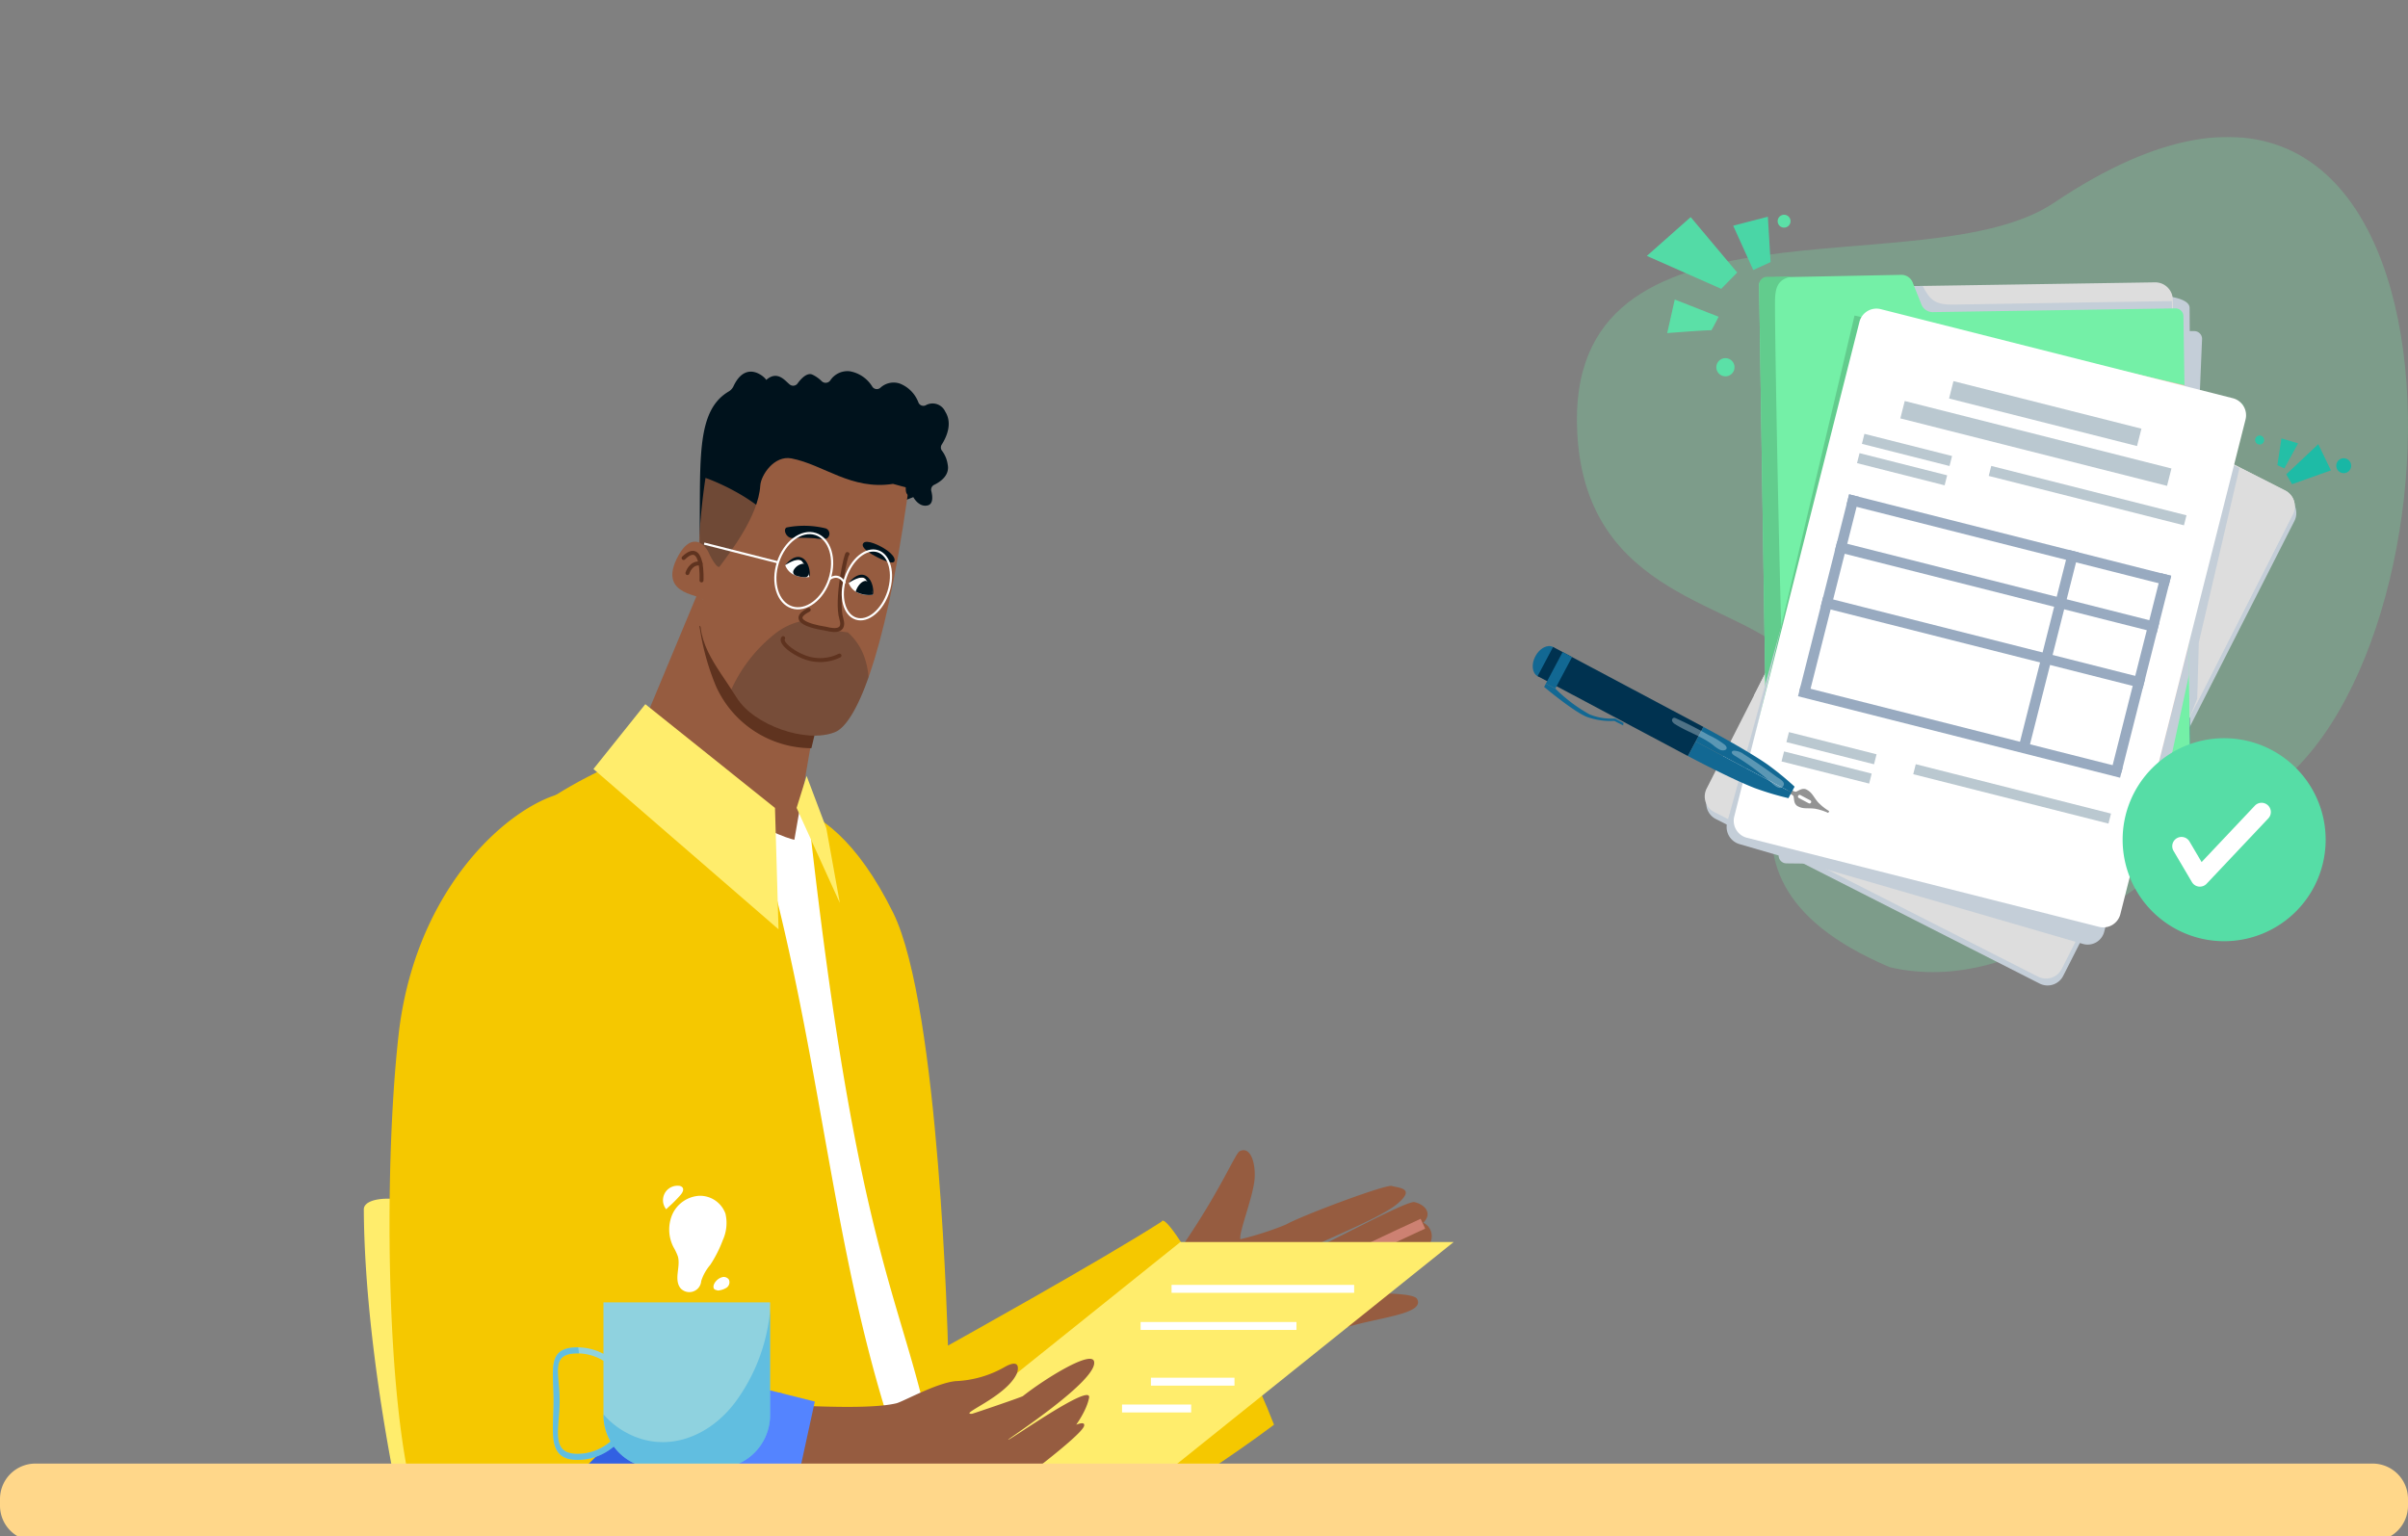 <svg xmlns="http://www.w3.org/2000/svg" xmlns:xlink="http://www.w3.org/1999/xlink" width="304" height="194" viewBox="0 0 304 194">
  <rect x="0" y="0" width="304" height="194" fill="#808080" stroke="none"/>
  <defs>
    <style>
      .cls-1, .cls-19 {
        fill: #fff;
      }

      .cls-1 {
        stroke: #707070;
      }

      .cls-2, .cls-28, .cls-29, .cls-34, .cls-35, .cls-6, .cls-8 {
        fill: none;
      }

      .cls-3 {
        clip-path: url(#clip-path);
      }

      .cls-4 {
        clip-path: url(#clip-path-2);
      }

      .cls-5 {
        fill: #ffed6c;
      }

      .cls-35, .cls-6 {
        stroke: #ffed6c;
      }

      .cls-28, .cls-6 {
        stroke-linejoin: round;
      }

      .cls-6 {
        stroke-width: 6px;
      }

      .cls-7 {
        fill: #965c40;
      }

      .cls-8 {
        stroke: #cd8172;
        stroke-width: 1.364px;
      }

      .cls-29, .cls-34, .cls-35, .cls-8 {
        stroke-miterlimit: 10;
      }

      .cls-9 {
        fill: #694030;
      }

      .cls-10 {
        fill: #fdc563;
      }

      .cls-11 {
        fill: #e6e6e6;
      }

      .cls-12 {
        fill: #ccc;
      }

      .cls-13 {
        fill: #1a4f71;
      }

      .cls-14 {
        fill: #1f5e84;
      }

      .cls-15 {
        fill: #26a4e1;
      }

      .cls-16 {
        fill: #f5c800;
      }

      .cls-17, .cls-32 {
        mix-blend-mode: multiply;
        isolation: isolate;
      }

      .cls-18 {
        clip-path: url(#clip-path-4);
      }

      .cls-20 {
        clip-path: url(#clip-path-5);
      }

      .cls-21 {
        fill: #3261e2;
      }

      .cls-22 {
        fill: #5f331f;
      }

      .cls-23 {
        fill: #00121c;
      }

      .cls-24 {
        opacity: 0.74;
      }

      .cls-25 {
        clip-path: url(#clip-path-6);
      }

      .cls-26 {
        opacity: 0.21;
      }

      .cls-27 {
        clip-path: url(#clip-path-7);
      }

      .cls-28 {
        stroke: #5f331f;
        stroke-linecap: round;
        stroke-width: 0.5px;
      }

      .cls-29, .cls-34 {
        stroke: #fff;
      }

      .cls-30 {
        fill: #5484ff;
      }

      .cls-31 {
        fill: #8fd2df;
      }

      .cls-32 {
        opacity: 0.43;
      }

      .cls-33 {
        clip-path: url(#clip-path-8);
      }

      .cls-34 {
        stroke-width: 0.273px;
      }

      .cls-35 {
        stroke-width: 2.148px;
      }

      .cls-36 {
        fill: #ffd78a;
      }

      .cls-37 {
        clip-path: url(#clip-path-9);
      }

      .cls-38 {
        opacity: 0.25;
      }

      .cls-39 {
        clip-path: url(#clip-path-11);
      }

      .cls-40 {
        fill: #74f0a7;
      }

      .cls-41 {
        fill: #5be0a7;
      }

      .cls-42 {
        fill: #4ad6a6;
      }

      .cls-43 {
        fill: #53dba6;
      }

      .cls-44 {
        fill: #1ebba6;
      }

      .cls-45 {
        fill: #18b7a5;
      }

      .cls-46 {
        fill: #24bfa6;
      }

      .cls-47 {
        fill: #2ec5a6;
      }

      .cls-48 {
        clip-path: url(#clip-path-12);
      }

      .cls-49 {
        fill: #c4ced8;
      }

      .cls-50 {
        fill: #ddd;
      }

      .cls-51 {
        clip-path: url(#clip-path-13);
      }

      .cls-52 {
        fill: #2d4280;
      }

      .cls-53 {
        clip-path: url(#clip-path-14);
      }

      .cls-54 {
        clip-path: url(#clip-path-15);
      }

      .cls-55 {
        fill: #62cc8d;
      }

      .cls-56 {
        clip-path: url(#clip-path-16);
      }

      .cls-57 {
        clip-path: url(#clip-path-17);
      }

      .cls-58 {
        fill: #f0c5ba;
      }

      .cls-59 {
        clip-path: url(#clip-path-18);
      }

      .cls-60 {
        opacity: 0.27;
      }

      .cls-61 {
        clip-path: url(#clip-path-19);
      }

      .cls-62 {
        fill: #003250;
      }

      .cls-63 {
        clip-path: url(#clip-path-20);
      }

      .cls-64 {
        fill: #98aac0;
      }

      .cls-65 {
        clip-path: url(#clip-path-21);
      }

      .cls-66 {
        clip-path: url(#clip-path-23);
      }

      .cls-67 {
        clip-path: url(#clip-path-26);
      }

      .cls-68 {
        fill: #56dda6;
      }

      .cls-69 {
        fill: #126893;
      }

      .cls-70 {
        fill: #939393;
      }

      .cls-71 {
        opacity: 0.31;
      }

      .cls-72 {
        clip-path: url(#clip-path-27);
      }

      .cls-73 {
        clip-path: url(#clip-path-28);
      }

      .cls-74 {
        clip-path: url(#clip-path-29);
      }
    </style>
    <clipPath id="clip-path">
      <rect id="Rectangle_9675" data-name="Rectangle 9675" class="cls-1" width="304" height="194" transform="translate(747 138.923)"/>
    </clipPath>
    <clipPath id="clip-path-2">
      <rect id="Rectangle_10098" data-name="Rectangle 10098" class="cls-2" width="304" height="334.456"/>
    </clipPath>
    <clipPath id="clip-path-4">
      <rect id="Rectangle_10061" data-name="Rectangle 10061" class="cls-2" width="36.332" height="43.757"/>
    </clipPath>
    <clipPath id="clip-path-5">
      <rect id="Rectangle_10062" data-name="Rectangle 10062" class="cls-2" width="68.817" height="123.533"/>
    </clipPath>
    <clipPath id="clip-path-6">
      <rect id="Rectangle_10063" data-name="Rectangle 10063" class="cls-2" width="12.117" height="12.993"/>
    </clipPath>
    <clipPath id="clip-path-7">
      <rect id="Rectangle_10064" data-name="Rectangle 10064" class="cls-2" width="17.313" height="14.45"/>
    </clipPath>
    <clipPath id="clip-path-8">
      <rect id="Rectangle_10065" data-name="Rectangle 10065" class="cls-2" width="27.423" height="19.973"/>
    </clipPath>
    <clipPath id="clip-path-9">
      <rect id="Rectangle_10066" data-name="Rectangle 10066" class="cls-2" width="13.512" height="15.222"/>
    </clipPath>
    <clipPath id="clip-path-11">
      <rect id="Rectangle_10068" data-name="Rectangle 10068" class="cls-2" width="104.923" height="105.458"/>
    </clipPath>
    <clipPath id="clip-path-12">
      <rect id="Rectangle_10069" data-name="Rectangle 10069" class="cls-2" width="74.494" height="82.638"/>
    </clipPath>
    <clipPath id="clip-path-13">
      <rect id="Rectangle_10070" data-name="Rectangle 10070" class="cls-2" width="6.82" height="35.03"/>
    </clipPath>
    <clipPath id="clip-path-14">
      <rect id="Rectangle_10071" data-name="Rectangle 10071" class="cls-2" width="54.534" height="72.436"/>
    </clipPath>
    <clipPath id="clip-path-15">
      <rect id="Rectangle_10072" data-name="Rectangle 10072" class="cls-2" width="51.337" height="69.136"/>
    </clipPath>
    <clipPath id="clip-path-16">
      <rect id="Rectangle_10073" data-name="Rectangle 10073" class="cls-2" width="14.054" height="53.5"/>
    </clipPath>
    <clipPath id="clip-path-17">
      <rect id="Rectangle_10074" data-name="Rectangle 10074" class="cls-2" width="53.423" height="67.092"/>
    </clipPath>
    <clipPath id="clip-path-18">
      <rect id="Rectangle_10075" data-name="Rectangle 10075" class="cls-2" width="64.504" height="78.72"/>
    </clipPath>
    <clipPath id="clip-path-19">
      <rect id="Rectangle_10077" data-name="Rectangle 10077" class="cls-2" width="34.224" height="10.711"/>
    </clipPath>
    <clipPath id="clip-path-20">
      <rect id="Rectangle_10079" data-name="Rectangle 10079" class="cls-2" width="24.284" height="8.196"/>
    </clipPath>
    <clipPath id="clip-path-21">
      <rect id="Rectangle_10081" data-name="Rectangle 10081" class="cls-2" width="11.381" height="4.061"/>
    </clipPath>
    <clipPath id="clip-path-23">
      <rect id="Rectangle_10085" data-name="Rectangle 10085" class="cls-2" width="24.965" height="7.499"/>
    </clipPath>
    <clipPath id="clip-path-26">
      <rect id="Rectangle_10091" data-name="Rectangle 10091" class="cls-2" width="24.965" height="7.498"/>
    </clipPath>
    <clipPath id="clip-path-27">
      <rect id="Rectangle_10094" data-name="Rectangle 10094" class="cls-2" width="6.587" height="4.692"/>
    </clipPath>
    <clipPath id="clip-path-28">
      <rect id="Rectangle_10096" data-name="Rectangle 10096" class="cls-2" width="7.366" height="4.554"/>
    </clipPath>
    <clipPath id="clip-path-29">
      <rect id="Rectangle_10095" data-name="Rectangle 10095" class="cls-2" width="1.001" height="7.811" transform="translate(0 0.884) rotate(-61.95)"/>
    </clipPath>
  </defs>
  <g id="Illu_devis_signed" class="cls-3" transform="translate(-747 -138.923)">
    <g id="Groupe_19214" data-name="Groupe 19214" transform="translate(747 156.216)">
      <g id="Groupe_19213" data-name="Groupe 19213" class="cls-4">
        <g id="Groupe_19212" data-name="Groupe 19212">
          <g id="Groupe_19211" data-name="Groupe 19211" class="cls-4">
            <path id="Tracé_63851" data-name="Tracé 63851" class="cls-5" d="M245.7,422.886,190.442,306.94c-2.176-4.5-7.245-7.412-12.912-7.412H153.3c-6.391,0-11.962,3.722-13.548,9.052L105.883,422.348l-1.3-.387,33.869-113.768c1.756-5.9,7.862-10.022,14.849-10.022h24.23c6.184,0,11.732,3.212,14.135,8.182l55.26,115.95Z" transform="translate(-32.384 -92.328)"/>
            <path id="Tracé_63852" data-name="Tracé 63852" class="cls-6" d="M301.825,460.941c1.589,3.711,4.813,9.311,6.491,12.982" transform="translate(-93.46 -142.73)"/>
            <path id="Tracé_63853" data-name="Tracé 63853" class="cls-6" d="M108.857,462.792c-.915,3.932-1.907,7.844-2.917,11.752" transform="translate(-32.804 -143.303)"/>
            <path id="Tracé_63854" data-name="Tracé 63854" class="cls-7" d="M206.207,203.047s1.353-1.886,4.733-6.969c4.1-6.169,5.809-10.357,6.333-10.618,1.441-.716,2.049,1.7,1.881,3.552-.209,2.3-2.01,6.728-1.789,7.559a38.568,38.568,0,0,0,5.76-1.854c1.894-1.092,12.646-5.128,13.371-4.868s3.151.206.627,2.3-12.351,5.757-12.094,6.238,13.172-6.752,14.315-6.5,2.39,1.306,1.116,2.6a1.89,1.89,0,0,1,.861,2.552c-.487,1-12.648,5.72-12.985,6.566,0,0,10.669-.689,11.329.5,1.131,2.037-5.5,2.343-10.035,3.932,0,0-12.828,6.447-14.268,7.463s-13.215,8.412-13.215,8.412l-5.889-13.032Z" transform="translate(-60.771 -57.388)"/>
            <path id="Tracé_63855" data-name="Tracé 63855" class="cls-8" d="M254.287,198.775c-4.665,2.163-8.618,4.014-13.2,6.333" transform="translate(-74.653 -61.551)"/>
            <path id="Tracé_63856" data-name="Tracé 63856" class="cls-5" d="M164.821,271.666a5.9,5.9,0,0,1-5.891,5.827H97.091c-8.576,0-14.83-7.8-17.937-15.8-6.879-17.7-12.523-46.71-12.621-66.132-.009-1.843,5.579-1.7,6.694-.229,3.845,5.06,25.7,33.811,32.7,37.862,9.846,5.7,59.822-17.747,58.894,38.467" transform="translate(-20.602 -60.137)"/>
            <path id="Tracé_63857" data-name="Tracé 63857" class="cls-7" d="M260.555,450.2l-1.161-14.241-14.008,1.727-3.181,21.045,30.1,1.069Z" transform="translate(-74.999 -134.996)"/>
            <path id="Tracé_63858" data-name="Tracé 63858" class="cls-9" d="M256.579,446.643a27.331,27.331,0,0,0,4.423-3.83l-.558-6.851-14.008,1.728-.842,5.568c2.489,3.856,6.624,6.325,10.986,3.385" transform="translate(-76.048 -134.995)"/>
            <path id="Tracé_63859" data-name="Tracé 63859" class="cls-10" d="M286.987,472.4l-44.923-.7c-1.56-.127-1.533-8.748-.483-13.934.2-.975.249-1.889,1.2-1.6l6.723,3.894a5.15,5.15,0,0,0,4.474.333l5.087-2.011s-1.735-1.783-.446-2.87a12.129,12.129,0,0,1,3.876-1.748s7.83,10.747,14.517,10.063c0,0,7.982-.692,8.85.166s1.1,4.527,1.541,5.387-.415,3.024-.415,3.024" transform="translate(-74.575 -140.506)"/>
            <path id="Tracé_63860" data-name="Tracé 63860" class="cls-11" d="M286.987,472.4l-44.923-.7c-1.56-.127-1.533-8.748-.483-13.934.2-.975.249-1.889,1.2-1.6l6.723,3.894a5.15,5.15,0,0,0,4.474.333l5.087-2.011s-1.735-1.783-.446-2.87a12.129,12.129,0,0,1,3.876-1.748s7.83,10.747,14.517,10.063c0,0,7.982-.692,8.85.166s1.1,4.527,1.541,5.387-.415,3.024-.415,3.024" transform="translate(-74.575 -140.506)"/>
            <path id="Tracé_63861" data-name="Tracé 63861" class="cls-12" d="M241.089,464.393c-.506,4.888-.278,10.492.977,10.594l13.033.2a102.142,102.142,0,0,0-14.01-10.8" transform="translate(-74.575 -143.799)"/>
            <path id="Tracé_63862" data-name="Tracé 63862" class="cls-12" d="M274.5,463.555a6.173,6.173,0,0,0,5.158-1.033c-5.011-2.741-9.4-8.764-9.4-8.764a12.119,12.119,0,0,0-3.875,1.749,1.37,1.37,0,0,0-.329,1.68c2.364,2.75,5.111,5.5,8.446,6.368" transform="translate(-82.338 -140.506)"/>
            <path id="Tracé_63863" data-name="Tracé 63863" class="cls-12" d="M265.519,475.277a33.015,33.015,0,0,0-12.974-.425,50.854,50.854,0,0,1-11.421.872c.193,1.4.529,2.32,1.03,2.36l44.923.7a8.9,8.9,0,0,0,.526-2.1,70.671,70.671,0,0,1-22.084-1.412" transform="translate(-74.664 -146.897)"/>
            <path id="Tracé_63864" data-name="Tracé 63864" class="cls-13" d="M108.73,258.495h1.87c0,19.257,15.346,36.468,33.662,36.468h36.113c2.109,0,4.769,6.554,4.227,8.7,0,0,16.756,84.226,17.177,84.226,0,0,11.948,4.587,18.929-2.395,2.208-2.208-2.8-97.288-2.8-97.288-.819-18.822-.325-25.736-21.3-27.234Z" transform="translate(-33.668 -80.043)"/>
            <path id="Tracé_63865" data-name="Tracé 63865" class="cls-14" d="M253.988,435.863a26.852,26.852,0,0,1-12.927-1.432c.982,4.678,1.617,7.553,1.7,7.553,0,0,11.948,4.587,18.929-2.394.324-.324.492-2.658.543-6.386a25.414,25.414,0,0,1-8.241,2.659" transform="translate(-74.644 -134.141)"/>
            <path id="Tracé_63866" data-name="Tracé 63866" class="cls-7" d="M222.364,449.259l-1.16-14.241L207.2,436.745l-3.181,21.045,30.1,1.069Z" transform="translate(-63.173 -134.703)"/>
            <path id="Tracé_63867" data-name="Tracé 63867" class="cls-9" d="M208.1,446.565c4.511-.715,10.16-1.369,14.49-3.641l-.644-7.906-14.008,1.727-1.524,10.078c.562-.085,1.124-.169,1.685-.258" transform="translate(-63.916 -134.703)"/>
            <path id="Tracé_63868" data-name="Tracé 63868" class="cls-11" d="M248.8,471.454l-44.923-.7c-1.559-.127-1.533-8.748-.483-13.934.2-.975.249-1.889,1.2-1.6l6.723,3.894a5.15,5.15,0,0,0,4.474.333l5.087-2.011s-1.735-1.783-.446-2.87a12.129,12.129,0,0,1,3.876-1.748s7.83,10.747,14.517,10.063c0,0,7.982-.692,8.85.166s1.1,4.527,1.541,5.388-.415,3.024-.415,3.024" transform="translate(-62.749 -140.214)"/>
            <path id="Tracé_63869" data-name="Tracé 63869" class="cls-11" d="M202.9,463.448c-.506,4.888-.278,10.492.976,10.594l13.034.2a102.14,102.14,0,0,0-14.01-10.8" transform="translate(-62.749 -143.506)"/>
            <path id="Tracé_63870" data-name="Tracé 63870" class="cls-12" d="M236.308,462.61a6.173,6.173,0,0,0,5.158-1.033c-5.011-2.741-9.4-8.764-9.4-8.764a12.118,12.118,0,0,0-3.875,1.749,1.37,1.37,0,0,0-.329,1.68c2.364,2.75,5.111,5.5,8.446,6.368" transform="translate(-70.512 -140.213)"/>
            <path id="Tracé_63871" data-name="Tracé 63871" class="cls-12" d="M227.328,474.333a33.015,33.015,0,0,0-12.974-.425,50.849,50.849,0,0,1-11.421.872c.193,1.4.53,2.32,1.03,2.36l44.923.7a8.9,8.9,0,0,0,.526-2.1,70.672,70.672,0,0,1-22.084-1.412" transform="translate(-62.838 -146.605)"/>
            <path id="Tracé_63872" data-name="Tracé 63872" class="cls-14" d="M90.512,258.495h1.87c0,19.257,15.346,36.468,33.662,36.468h36.113c2.109,0,4.769,6.554,4.227,8.7,0,0,1.163,84.774,1.584,84.774,0,0,22.066,6.576,22.244.466.57-19.6,7.9-110.629,7.9-110.629.988-10.865-5.433-14.816-19.261-15.8Z" transform="translate(-28.027 -80.043)"/>
            <path id="Tracé_63873" data-name="Tracé 63873" class="cls-15" d="M202.334,437.8c.1,3.846.191,6.159.26,6.159,0,0,22.066,6.576,22.244.467.021-.733.053-1.578.093-2.5a73.143,73.143,0,0,1-22.6-4.122" transform="translate(-62.653 -135.563)"/>
            <path id="Tracé_63874" data-name="Tracé 63874" class="cls-16" d="M163.532,217.8s-23.974-91.179-27.956-95.183c0,0,9.97-5.535,19.17,13.088,5.865,11.871,6.911,54.639,6.911,54.639s19.337-10.742,26.976-15.653c.575-1.725,9.93,14.608,14.188,25.647-10.914,8.185-27.83,18.008-27.83,18.008" transform="translate(-41.981 -37.729)"/>
            <path id="Tracé_63875" data-name="Tracé 63875" class="cls-16" d="M123.8,117.772c11.945,9.423,19.236,94.36,19.236,94.36L84.732,244.024S63.237,153.563,78.9,130.513c10.751-15.053,27.8-19.13,27.8-19.13s13.516,3.562,17.1,6.389" transform="translate(-22.662 -34.49)"/>
            <g id="Groupe_19136" data-name="Groupe 19136" class="cls-17" transform="translate(76.753 76.894)">
              <g id="Groupe_19135" data-name="Groupe 19135">
                <g id="Groupe_19134" data-name="Groupe 19134" class="cls-18">
                  <path id="Tracé_63876" data-name="Tracé 63876" class="cls-16" d="M111.863,114.738c4.558,4.637,8.827,9.576,13.084,14.487,7.5,8.652,14.807,17.5,22.564,25.915-3.122-17.7-7.16-33.594-11.944-37.369-3.584-2.827-17.1-6.389-17.1-6.389a44.968,44.968,0,0,0-7.287,2.669c.227.23.457.456.683.686" transform="translate(-111.18 -111.384)"/>
                </g>
              </g>
            </g>
            <path id="Tracé_63877" data-name="Tracé 63877" class="cls-19" d="M160.244,213.808l1.172-.24c-3.332-31.648-10.219-25.018-17.676-93.826a6.947,6.947,0,0,0-.743-.7c-1.473-1.162-4.623-2.447-7.824-3.559,12.072,36.027,10.591,67.636,25.071,98.326" transform="translate(-41.856 -35.759)"/>
            <g id="Groupe_19139" data-name="Groupe 19139" class="cls-17" transform="translate(50.499 87.536)">
              <g id="Groupe_19138" data-name="Groupe 19138">
                <g id="Groupe_19137" data-name="Groupe 19137" class="cls-20">
                  <path id="Tracé_63878" data-name="Tracé 63878" class="cls-16" d="M116.821,189.038A164.033,164.033,0,0,1,97.99,155.954C94,146.356,91.423,136.08,86.742,126.8a46.835,46.835,0,0,0-7.85,8.487c-15.666,23.05,5.686,115.046,5.686,115.046l57.388-33.211a192.545,192.545,0,0,1-25.145-28.085" transform="translate(-73.149 -126.8)"/>
                </g>
              </g>
            </g>
            <path id="Tracé_63879" data-name="Tracé 63879" class="cls-5" d="M196.462,231.975h-34.5l37.209-29.845h34.5Z" transform="translate(-50.153 -62.589)"/>
            <path id="Tracé_63880" data-name="Tracé 63880" class="cls-7" d="M123.923,244.312a322.759,322.759,0,0,0,43.817-1.81c2.162-.112,6.684-.688,6.83-1.367.314-1.975-9.6-.623-9.171-.916s9.537-7.015,9.837-8.261c.451-1.873-9.4,4.806-9.314,5.315.57,3.29,9.105-4.479,9.941-8.867.388-2.037-10.431,5.686-10.2,5.284.1-.182,11.436-7.552,10.827-9.88-.365-1.4-6.059,2.09-8.984,4.388-.175.137-6.323,2.228-6.42,2.233-1.809.1,4.368-2.146,5.664-5.105.066-.148.659-1.97-1.417-.872a13.609,13.609,0,0,1-6.323,1.854c-2.43.235-6.656,2.6-7.466,2.795-3.985.966-14.571.1-17.014.117l-7.557.289Z" transform="translate(-38.373 -69.204)"/>
            <path id="Tracé_63881" data-name="Tracé 63881" class="cls-16" d="M94.149,119.791c-5.861.425-19.137,10.277-21.684,29.921-2.505,21.045-1.442,63.6,5.522,65.6,4.962,1.426,24.121-.242,34.73-1.32,4.284-.435,7.173-.774,7.173-.774s1.294-16.108,1.007-17.449c-1.936-.242-3.831-.561-5.656-.93a93.532,93.532,0,0,1-19.177-6.117,267.346,267.346,0,0,0-1.916-68.93" transform="translate(-22.057 -37.093)"/>
            <path id="Tracé_63882" data-name="Tracé 63882" class="cls-21" d="M127.427,228.781c-1.936-.242-3.831-.561-5.655-.929-2.124-.429-4.15-.926-6.04-1.446-8.618,6.565-16.169,14.336-23.412,22.464,8-.077,19.536-1.114,26.928-1.865,4.283-.436,7.173-.774,7.173-.774s1.294-16.109,1.007-17.45" transform="translate(-28.587 -70.106)"/>
            <path id="Tracé_63883" data-name="Tracé 63883" class="cls-7" d="M124.233,83.293l-7.625,18.3,9.955,8.212c7.514,4.383,9.83,4.729,9.83,4.729l3.044-17.528-10.732-7.2Z" transform="translate(-36.108 -25.792)"/>
            <path id="Tracé_63884" data-name="Tracé 63884" class="cls-22" d="M127.986,89.953a30.865,30.865,0,0,0,2.009,7.1,13.252,13.252,0,0,0,12.04,7.814l1.49-6.261L133.24,92.892l-5.356-3.484c.034.182.066.363.1.545" transform="translate(-39.599 -27.685)"/>
            <path id="Tracé_63885" data-name="Tracé 63885" class="cls-23" d="M127.722,69.316c.632-12.993-1.066-21.079,3.863-23.935a1.567,1.567,0,0,0,.6-.718c1.64-3.37,4.1-.911,4.088-.713,1.468-1.291,2.437.177,3.017.6a.68.68,0,0,0,.948-.161c.451-.615,1.2-1.414,1.871-1.116a4.241,4.241,0,0,1,1.181.834A.716.716,0,0,0,144.372,44a2.6,2.6,0,0,1,2.447-1.15,4.176,4.176,0,0,1,2.868,1.962.68.68,0,0,0,1.018.11,2.458,2.458,0,0,1,2.465-.511A4.13,4.13,0,0,1,155.5,46.8a.676.676,0,0,0,.912.349,1.751,1.751,0,0,1,2.474.808c.962,1.517.109,3.278-.439,4.139a.676.676,0,0,0,.038.809,3.72,3.72,0,0,1,.708,1.727c.282,1.374-.962,2.2-1.71,2.559a.677.677,0,0,0-.361.773c.16.648.278,1.656-.471,1.828-1.12.258-1.8-1.049-1.8-1.049" transform="translate(-39.549 -13.263)"/>
            <g id="Groupe_19142" data-name="Groupe 19142" class="cls-24" transform="translate(88.173 43.059)">
              <g id="Groupe_19141" data-name="Groupe 19141">
                <g id="Groupe_19140" data-name="Groupe 19140" class="cls-25">
                  <path id="Tracé_63886" data-name="Tracé 63886" class="cls-7" d="M133.642,64.825a28.441,28.441,0,0,0-4.506-2.268c-.17-.067-.346-.126-.523-.184a79.546,79.546,0,0,0-.891,12.993l12.117-4.723a22.335,22.335,0,0,0-6.2-5.818" transform="translate(-127.722 -62.373)"/>
                </g>
              </g>
            </g>
            <path id="Tracé_63887" data-name="Tracé 63887" class="cls-7" d="M152.416,62.431c-.021,1.058.289.687.226,1.125-2.991,21.1-6.674,28.77-9.149,29.777-3.607,1.467-10.248-.866-12.4-4.322-2.679-4.292-5.653-7.252-4.281-12.3.217-.8-5.61-.455-3.338-5.2,1.673-3.5,3.479-2.125,4.048-.867.472,1.044,1.173,2.1,1.41,1.773,1.223-1.669,4.875-6.293,5.12-10.214.083-1.315,1.76-3.849,3.941-3.425,4.074.793,7.542,4.042,12.818,3.215Z" transform="translate(-38.07 -18.186)"/>
            <g id="Groupe_19145" data-name="Groupe 19145" class="cls-26" transform="translate(92.336 61.142)">
              <g id="Groupe_19144" data-name="Groupe 19144">
                <g id="Groupe_19143" data-name="Groupe 19143" class="cls-27">
                  <path id="Tracé_63888" data-name="Tracé 63888" class="cls-23" d="M146.841,102.571c1.2-.487,2.676-2.539,4.224-6.908a9.525,9.525,0,0,0-.456-2.358,7.478,7.478,0,0,0-2.157-3.322,25.877,25.877,0,0,1-5.9-1.415,8.4,8.4,0,0,0-3.064,1.41,18.948,18.948,0,0,0-5.739,7.209c.229.347.458.7.685,1.063,2.156,3.456,8.8,5.789,12.4,4.322" transform="translate(-133.752 -88.567)"/>
                </g>
              </g>
            </g>
            <path id="Tracé_63889" data-name="Tracé 63889" class="cls-28" d="M127.271,79.551s.294-5.3-2.261-2.829" transform="translate(-38.709 -23.554)"/>
            <path id="Tracé_63890" data-name="Tracé 63890" class="cls-28" d="M125.711,79.225s.411-1.4,1.66-1.2" transform="translate(-38.926 -24.155)"/>
            <path id="Tracé_63891" data-name="Tracé 63891" class="cls-23" d="M159.247,75.811s-1.845-.949-1.423-1.566,2.329.458,2.329.458,1.695.893,1.642,1.707-2.547-.6-2.547-.6" transform="translate(-48.851 -22.931)"/>
            <path id="Tracé_63892" data-name="Tracé 63892" class="cls-23" d="M148.728,71.461a.716.716,0,0,1,.079,1.274,4.286,4.286,0,0,1-1.463-.035,23.985,23.985,0,0,0-2.852-.027c-.777.014-1.227-1.08-.739-1.337a11.426,11.426,0,0,1,4.96.118l.015.006" transform="translate(-44.45 -22.022)"/>
            <path id="Tracé_63893" data-name="Tracé 63893" class="cls-28" d="M152.326,76.288c-.127-.385-1.515,5.791-.779,8.183.614,1.994-1.611,1.319-2.079,1.219,0,0-5.258-.724-2.043-2.358" transform="translate(-45.327 -23.617)"/>
            <path id="Tracé_63894" data-name="Tracé 63894" class="cls-19" d="M143.59,78.01a2.257,2.257,0,0,1,1.747-.686,1.507,1.507,0,0,1,.984.863,4.467,4.467,0,0,1,.322,1.311s-2.333.377-3.053-1.488" transform="translate(-44.463 -23.935)"/>
            <path id="Tracé_63895" data-name="Tracé 63895" class="cls-23" d="M145.343,79.536a.467.467,0,0,1-.25-.633,1.606,1.606,0,0,1,1.228-.851c.293.16.306.061.452.368a3.2,3.2,0,0,1,.242.8.455.455,0,0,1-.447.541,3.516,3.516,0,0,1-1.225-.224" transform="translate(-44.914 -24.169)"/>
            <path id="Tracé_63896" data-name="Tracé 63896" class="cls-28" d="M150.3,93.874a5.517,5.517,0,0,1-3.734.414c-1.786-.441-3.828-1.978-3.372-2.615" transform="translate(-44.321 -28.386)"/>
            <path id="Tracé_63897" data-name="Tracé 63897" class="cls-23" d="M146.643,79.35c.163-.41-.014-2.087-1.042-2.463s-2.011.975-2.011.975,1.481-1.018,2.059-.57a5.173,5.173,0,0,1,.995,2.057" transform="translate(-44.463 -23.787)"/>
            <path id="Tracé_63898" data-name="Tracé 63898" class="cls-19" d="M155.2,81.265a2.257,2.257,0,0,1,1.747-.686,1.507,1.507,0,0,1,.984.863,4.466,4.466,0,0,1,.322,1.311s-2.333.377-3.053-1.488" transform="translate(-48.057 -24.943)"/>
            <path id="Tracé_63899" data-name="Tracé 63899" class="cls-23" d="M156.484,82.547c.184-.613.7-1.354,1.3-1.354.294.159.393.14.539.447a4.436,4.436,0,0,1,.322,1.31,3.532,3.532,0,0,1-2.166-.4" transform="translate(-48.455 -25.141)"/>
            <path id="Tracé_63900" data-name="Tracé 63900" class="cls-23" d="M158.252,82.6c.163-.41-.014-2.087-1.042-2.463s-2.011.975-2.011.975,1.481-1.018,2.059-.57a5.173,5.173,0,0,1,.995,2.057" transform="translate(-48.057 -24.795)"/>
            <line id="Ligne_638" data-name="Ligne 638" class="cls-29" x2="23.051" transform="translate(147.904 145.45)"/>
            <line id="Ligne_639" data-name="Ligne 639" class="cls-29" x2="19.676" transform="translate(143.997 150.138)"/>
            <line id="Ligne_640" data-name="Ligne 640" class="cls-29" x2="10.548" transform="translate(145.3 157.172)"/>
            <line id="Ligne_641" data-name="Ligne 641" class="cls-29" x2="8.725" transform="translate(141.653 160.558)"/>
            <path id="Tracé_63901" data-name="Tracé 63901" class="cls-30" d="M141.632,229.8l-2.973,13.628a7.058,7.058,0,0,1-5.951,5.49l-7.519,1.016,3.02-23.49Z" transform="translate(-38.765 -70.118)"/>
            <path id="Tracé_63902" data-name="Tracé 63902" class="cls-5" d="M108.526,111.936l6.549-8.185,16.37,13.1.447,15.327Z" transform="translate(-33.605 -32.126)"/>
            <path id="Tracé_63903" data-name="Tracé 63903" class="cls-5" d="M146.939,116.869l-1.261,4.041,5.457,12.005-1.707-9.451Z" transform="translate(-45.109 -36.188)"/>
            <path id="Tracé_63904" data-name="Tracé 63904" class="cls-31" d="M101.19,225.583c0,3.919-.9,7.474,3.018,7.474a7.083,7.083,0,0,0,4.587-1.689,6.7,6.7,0,0,0,5.412,2.749h7.6a6.718,6.718,0,0,0,6.718-6.718V213.167H107.489v6.494a7.069,7.069,0,0,0-3.281-.818c-3.918,0-3.018,2.821-3.018,6.74m.764,0c0-3.5-1.243-5.977,2.255-5.977a6.3,6.3,0,0,1,3.281.932V227.4a6.686,6.686,0,0,0,.886,3.327,6.326,6.326,0,0,1-4.167,1.568c-3.5,0-2.255-3.214-2.255-6.711" transform="translate(-31.306 -66.007)"/>
            <g id="Groupe_19148" data-name="Groupe 19148" class="cls-32" transform="translate(69.795 148.137)">
              <g id="Groupe_19147" data-name="Groupe 19147">
                <g id="Groupe_19146" data-name="Groupe 19146" class="cls-33">
                  <path id="Tracé_63905" data-name="Tracé 63905" class="cls-15" d="M104.207,219.282c.033,0,.066.006.1.006q.042.387.1.77c-.065,0-.128-.013-.193-.013-3.5,0-2.255,2.478-2.255,5.977s-1.243,6.71,2.255,6.71a6.324,6.324,0,0,0,4.168-1.568,6.675,6.675,0,0,1-.886-3.326v-.091a10.216,10.216,0,0,0,2.736,2.225c5.163,2.9,10.759.554,14.02-3.931a23.024,23.024,0,0,0,4.279-11.459v13.256a6.717,6.717,0,0,1-6.717,6.717h-7.6a6.7,6.7,0,0,1-5.412-2.749,7.083,7.083,0,0,1-4.587,1.689c-3.918,0-3.018-3.555-3.018-7.473s-.9-6.74,3.018-6.74" transform="translate(-101.101 -214.582)"/>
                </g>
              </g>
            </g>
            <path id="Tracé_63906" data-name="Tracé 63906" class="cls-19" d="M126.374,204.7a1.5,1.5,0,0,1-2.587.616,1.52,1.52,0,0,1-.127-.195c-.62-1.129.167-2.568-.189-3.806a7.039,7.039,0,0,0-.554-1.167,4.854,4.854,0,0,1-.128-4.165,4,4,0,0,1,3.381-2.315,3.417,3.417,0,0,1,3.314,2.267,5.207,5.207,0,0,1-.333,3.319,15.68,15.68,0,0,1-1.584,3.13,5.949,5.949,0,0,0-1.149,2.05,1.244,1.244,0,0,1-.043.264" transform="translate(-37.895 -59.968)"/>
            <path id="Tracé_63907" data-name="Tracé 63907" class="cls-19" d="M131.016,210.232a2.416,2.416,0,0,0,1.1-.352.829.829,0,0,0,.309-1.017.779.779,0,0,0-.842-.319,1.6,1.6,0,0,0-.8.518c-.273.3-.467.822-.135,1.051" transform="translate(-40.401 -64.569)"/>
            <path id="Tracé_63908" data-name="Tracé 63908" class="cls-19" d="M121.943,194.52a15.994,15.994,0,0,0,1.517-1.526c.232-.267.462-.663.248-.945a.664.664,0,0,0-.49-.213,1.825,1.825,0,0,0-1.568,2.965" transform="translate(-37.546 -59.4)"/>
            <path id="Tracé_63909" data-name="Tracé 63909" class="cls-34" d="M148.63,78.255c-.827,2.558-2.955,4.161-4.753,3.579s-2.585-3.127-1.758-5.684,2.955-4.161,4.753-3.579S149.457,75.7,148.63,78.255Z" transform="translate(-43.905 -22.434)"/>
            <path id="Tracé_63910" data-name="Tracé 63910" class="cls-34" d="M159.879,80.863c-.76,2.35-2.59,3.862-4.088,3.378s-2.1-2.782-1.336-5.132,2.59-3.862,4.088-3.377S160.639,78.513,159.879,80.863Z" transform="translate(-47.725 -23.422)"/>
            <path id="Tracé_63911" data-name="Tracé 63911" class="cls-34" d="M151.7,80.728s1.091-.926,1.939.536" transform="translate(-46.973 -24.908)"/>
            <line id="Ligne_642" data-name="Ligne 642" class="cls-34" x2="9.318" y2="2.367" transform="translate(88.897 51.348)"/>
            <path id="Tracé_63912" data-name="Tracé 63912" class="cls-13" d="M274.087,455.611a11.682,11.682,0,0,0-1.68,1.179q-.4.339-.771.715a1.245,1.245,0,0,0-.458.822c0,.492.455.719.893.692a3.353,3.353,0,0,0,1.518-.655l2.238-1.37c.284-.173.023-.621-.262-.447l-2.132,1.3c-.439.269-.982.73-1.544.648-.6-.09.474-.982.629-1.12a10.942,10.942,0,0,1,1.831-1.319.259.259,0,0,0-.262-.447" transform="translate(-83.97 -141.068)"/>
            <path id="Tracé_63913" data-name="Tracé 63913" class="cls-13" d="M277.646,458.688a8,8,0,0,0-1.871,1,8.31,8.31,0,0,0-.817.674,3.592,3.592,0,0,0-.648.736,1.147,1.147,0,0,0-.18.808.66.66,0,0,0,.611.508,1.59,1.59,0,0,0,.948-.414l1.041-.736,2.37-1.675c.27-.191.012-.64-.262-.447l-2.226,1.573-1.078.761c-.132.093-.771.643-.9.33-.1-.244.2-.581.35-.738a7.33,7.33,0,0,1,2.8-1.88c.309-.117.175-.617-.137-.5" transform="translate(-84.879 -142.027)"/>
            <path id="Tracé_63914" data-name="Tracé 63914" class="cls-13" d="M237.111,458.768a11.641,11.641,0,0,0-1.68,1.179q-.4.339-.771.714a1.245,1.245,0,0,0-.458.822c0,.491.455.719.893.692a3.352,3.352,0,0,0,1.518-.655l2.238-1.37c.284-.173.023-.621-.262-.447l-2.132,1.3c-.439.269-.982.73-1.544.648-.6-.09.474-.982.629-1.12a10.94,10.94,0,0,1,1.831-1.319.259.259,0,0,0-.262-.447" transform="translate(-72.52 -142.046)"/>
            <path id="Tracé_63915" data-name="Tracé 63915" class="cls-13" d="M240.669,461.846a8,8,0,0,0-1.871,1,8.3,8.3,0,0,0-.817.674,3.589,3.589,0,0,0-.648.736,1.147,1.147,0,0,0-.18.808.66.66,0,0,0,.611.508,1.59,1.59,0,0,0,.948-.414l1.041-.736,2.37-1.675c.27-.191.012-.64-.262-.447l-2.226,1.573-1.078.761c-.132.093-.771.643-.9.33-.1-.244.2-.581.35-.738a7.33,7.33,0,0,1,2.8-1.88c.309-.117.175-.617-.137-.5" transform="translate(-73.429 -143.005)"/>
            <path id="Tracé_63916" data-name="Tracé 63916" class="cls-35" d="M206.756,417.87,146.3,291.021c-2.5-5.169-8.332-8.533-14.8-8.533H105c-7.316,0-13.706,4.292-15.535,10.433L52.408,417.388" transform="translate(-16.228 -87.472)"/>
            <path id="Tracé_63917" data-name="Tracé 63917" class="cls-6" d="M267.169,459.489c1.738,4.06,5.266,10.188,7.1,14.2" transform="translate(-82.729 -142.281)"/>
            <path id="Tracé_63918" data-name="Tracé 63918" class="cls-6" d="M56.054,461.514c-1,4.3-2.086,8.582-3.191,12.857" transform="translate(-16.369 -142.908)"/>
            <path id="Tracé_63919" data-name="Tracé 63919" class="cls-36" d="M405.336,413.908h0a2.977,2.977,0,0,1-2.948-2.96L336.781,256.589h10.788l60.715,154.359a2.977,2.977,0,0,1-2.948,2.96" transform="translate(-104.284 -79.453)"/>
            <g id="Groupe_19151" data-name="Groupe 19151" class="cls-17" transform="translate(232.496 177.136)">
              <g id="Groupe_19150" data-name="Groupe 19150">
                <g id="Groupe_19149" data-name="Groupe 19149" class="cls-37">
                  <path id="Tracé_63920" data-name="Tracé 63920" class="cls-36" d="M350.292,263.514l-2.724-6.926H336.78l6.47,15.223q3.457-4.208,7.042-8.3" transform="translate(-336.78 -256.589)"/>
                </g>
              </g>
            </g>
            <path id="Tracé_63921" data-name="Tracé 63921" class="cls-36" d="M2.948,413.908h0a2.977,2.977,0,0,0,2.948-2.96L71.5,256.589H60.715L0,410.948a2.977,2.977,0,0,0,2.948,2.96" transform="translate(0 -79.453)"/>
            <g id="Groupe_19154" data-name="Groupe 19154" class="cls-17" transform="translate(57.991 177.136)">
              <g id="Groupe_19153" data-name="Groupe 19153">
                <g id="Groupe_19152" data-name="Groupe 19152" class="cls-37">
                  <path id="Tracé_63922" data-name="Tracé 63922" class="cls-36" d="M84,263.514l2.724-6.926H97.515l-6.47,15.223q-3.457-4.208-7.042-8.3" transform="translate(-84.003 -256.589)"/>
                </g>
              </g>
            </g>
            <path id="Tracé_63923" data-name="Tracé 63923" class="cls-36" d="M299.531,252.433H4.469A4.469,4.469,0,0,1,0,247.964v-.842a4.469,4.469,0,0,1,4.469-4.469H299.531A4.469,4.469,0,0,1,304,247.123v.842a4.469,4.469,0,0,1-4.469,4.469" transform="translate(0 -75.138)"/>
            <g id="Groupe_19157" data-name="Groupe 19157" class="cls-38" transform="translate(199.077)">
              <g id="Groupe_19156" data-name="Groupe 19156">
                <g id="Groupe_19155" data-name="Groupe 19155" class="cls-39">
                  <path id="Tracé_63924" data-name="Tracé 63924" class="cls-40" d="M348.605,8.31c-16.216,10.9-61.951-2.849-60.185,29.14,1.151,20.84,20.369,21.094,27.1,28.273,6.826,7.283-16.745,26.776,12.346,39.112,16.891,3.934,32.47-11.628,47.886-22.242C402.706,64.028,402.21-27.738,348.605,8.31" transform="translate(-288.371 0)"/>
                </g>
              </g>
            </g>
            <path id="Tracé_63925" data-name="Tracé 63925" class="cls-41" d="M310,31.371h0l-2.064-.811-2.064-.812-.037-.014-.188.839h0l-.191.853h0l-.192.854v0l-.192.855h0l-.188.838s.425-.034,1.04-.08h0l1.062-.079h0l1.066-.076h0c.377-.026.744-.05,1.072-.07h0c.476-.029.868-.048,1.093-.051a.64.64,0,0,1,.206.011c.017.036.167-.223.343-.549.122-.226.255-.483.366-.7.137-.266.239-.47.239-.47Z" transform="translate(-94.405 -9.207)"/>
            <path id="Tracé_63926" data-name="Tracé 63926" class="cls-42" d="M320.944,14.688h0l-.772.2-.772.2h0l-.771.2-.772.2-.772.2h0l-.128.033,0,.01,2.431,5.374h0l.1.215v0l.023-.011.7-.32h0l.7-.32.7-.32h0l.063-.029-.094-1.528v0l-.1-1.682-.1-1.683h0l-.051-.835Z" transform="translate(-98.145 -4.517)"/>
            <path id="Tracé_63927" data-name="Tracé 63927" class="cls-43" d="M306.692,14.66h0l0,0-.115.1h0l-.577.511h0l-.578.512h0l-.577.511h0l-.578.512h0l-.578.512-.579.512-.578.512-.578.512h0l-.578.511h0l-.218.193h0l.6.267h0l1.6.708h0l1.6.708,1.6.708,1.6.708,1.6.708h0l.793.351.272-.279h0l.541-.554.543-.554h0l.542-.554h0l.117-.12Z" transform="translate(-93.25 -4.539)"/>
            <path id="Tracé_63928" data-name="Tracé 63928" class="cls-41" d="M316.051,41.108a1.148,1.148,0,1,1-1.533-.533,1.149,1.149,0,0,1,1.533.533" transform="translate(-97.19 -12.529)"/>
            <path id="Tracé_63929" data-name="Tracé 63929" class="cls-41" d="M326.628,14.69a.812.812,0,1,1-1.084-.378.811.811,0,0,1,1.084.378" transform="translate(-100.662 -4.407)"/>
            <path id="Tracé_63930" data-name="Tracé 63930" class="cls-44" d="M422.131,56.19l1.6,3.31-4.908,1.747L418.09,60Z" transform="translate(-129.461 -17.399)"/>
            <path id="Tracé_63931" data-name="Tracé 63931" class="cls-45" d="M429.117,59.71a.939.939,0,1,1-.939-.939.939.939,0,0,1,.939.939" transform="translate(-132.294 -18.198)"/>
            <path id="Tracé_63932" data-name="Tracé 63932" class="cls-46" d="M416.984,55.139l2.1.623-1.733,3.161-.882-.405Z" transform="translate(-128.959 -17.074)"/>
            <path id="Tracé_63933" data-name="Tracé 63933" class="cls-47" d="M413.542,55.18a.569.569,0,1,1-.57-.57.57.57,0,0,1,.57.57" transform="translate(-127.701 -16.91)"/>
            <g id="Groupe_19160" data-name="Groupe 19160" class="cls-17" transform="translate(215.407 24.503)">
              <g id="Groupe_19159" data-name="Groupe 19159">
                <g id="Groupe_19158" data-name="Groupe 19158" class="cls-48">
                  <path id="Tracé_63934" data-name="Tracé 63934" class="cls-49" d="M385.312,56.511a2.216,2.216,0,0,1,.969,2.971l-29.195,57.444a2.216,2.216,0,0,1-2.971.969L313.232,97.115a2.216,2.216,0,0,1-.969-2.971l29.2-57.443a2.215,2.215,0,0,1,2.971-.969Z" transform="translate(-312.025 -35.494)"/>
                </g>
              </g>
            </g>
            <path id="Tracé_63935" data-name="Tracé 63935" class="cls-50" d="M385.036,55.251A2.216,2.216,0,0,1,386,58.222L356.81,115.666a2.216,2.216,0,0,1-2.971.969L312.956,95.855a2.216,2.216,0,0,1-.969-2.971l29.2-57.443a2.215,2.215,0,0,1,2.971-.969Z" transform="translate(-96.533 -10.601)"/>
            <path id="Tracé_63936" data-name="Tracé 63936" class="cls-50" d="M413.236,65.126a2.216,2.216,0,0,0-.969-2.971l-10.64-5.408a1.224,1.224,0,0,0-1.936,1.208l.474,30.613c.019,1.215.485,1.323,1.036.24Z" transform="translate(-123.764 -17.505)"/>
            <g id="Groupe_19163" data-name="Groupe 19163" class="cls-17" transform="translate(275.893 38.242)">
              <g id="Groupe_19162" data-name="Groupe 19162">
                <g id="Groupe_19161" data-name="Groupe 19161" class="cls-51">
                  <path id="Tracé_63937" data-name="Tracé 63937" class="cls-49" d="M406.462,58.981l-6.82-3.586.542,35.031.956-2.335.2-7.1Z" transform="translate(-399.642 -55.395)"/>
                </g>
              </g>
            </g>
            <path id="Tracé_63938" data-name="Tracé 63938" class="cls-52" d="M322.192,128.187l.521-.008-1.528-.777a1.007,1.007,0,0,0,1.007.785" transform="translate(-99.455 -39.45)"/>
            <path id="Tracé_63939" data-name="Tracé 63939" class="cls-52" d="M397.064,106.138l-7.5,14.751,6.709-.1a1,1,0,0,0,1-1Z" transform="translate(-120.629 -32.866)"/>
            <path id="Tracé_63940" data-name="Tracé 63940" class="cls-50" d="M375.218,48.5,344.976,33.13l-24.21,47.634.267,17.266a.979.979,0,0,0,.021.182l1.528.777,45.68-.706,7.5-14.751Z" transform="translate(-99.325 -10.259)"/>
            <g id="Groupe_19166" data-name="Groupe 19166" class="cls-17" transform="translate(223.473 19.837)">
              <g id="Groupe_19165" data-name="Groupe 19165">
                <g id="Groupe_19164" data-name="Groupe 19164" class="cls-53">
                  <path id="Tracé_63941" data-name="Tracé 63941" class="cls-49" d="M346.774,30.655c-.543.008-2.349,2.584-2.549,2.079l-1.156-2.909a1.542,1.542,0,0,0-1.352-.9l-17.036.264a.99.99,0,0,0-.972,1l1.074,69.462a.99.99,0,0,0,1,.973l48.716.547a.99.99,0,0,0,.973-1l2.768-65.788a.99.99,0,0,0-1-.972l-.558,0-.018-2.9c.108-4.075-29.889.148-29.889.148" transform="translate(-323.709 -28.734)"/>
                </g>
              </g>
            </g>
            <path id="Tracé_63942" data-name="Tracé 63942" class="cls-50" d="M375.8,93.2a2.216,2.216,0,0,1-2.175,2.243l-45.854.709a2.216,2.216,0,0,1-2.244-2.175l-1-64.429a2.217,2.217,0,0,1,2.175-2.244l45.854-.709a2.216,2.216,0,0,1,2.243,2.175Z" transform="translate(-100.492 -8.236)"/>
            <g id="Groupe_19169" data-name="Groupe 19169" class="cls-17" transform="translate(224.008 18.817)">
              <g id="Groupe_19168" data-name="Groupe 19168">
                <g id="Groupe_19167" data-name="Groupe 19167" class="cls-54">
                  <path id="Tracé_63943" data-name="Tracé 63943" class="cls-49" d="M374.669,29.169s-21.271.319-27.5.44c-2.346.046-3.012-.512-3.965-2.352l-18.713.289,1.065,68.847,50.273-.778Z" transform="translate(-324.485 -27.257)"/>
                </g>
              </g>
            </g>
            <path id="Tracé_63944" data-name="Tracé 63944" class="cls-40" d="M343.563,29.925a1.543,1.543,0,0,1-1.352-.9l-1.156-2.909a1.544,1.544,0,0,0-1.352-.9l-16.769.331c-.543.008-1.249.392-1.24.935l1.074,69.461a.99.99,0,0,0,1,.973l51.52-.8a.99.99,0,0,0,.972-1l-1-64.688a.991.991,0,0,0-1-.973Z" transform="translate(-99.613 -7.806)"/>
            <path id="Tracé_63945" data-name="Tracé 63945" class="cls-55" d="M325.1,84.47c-.556-2.8-1.5-53.835-1.392-56.15.058-1.255.264-2.774,2.7-2.812l-3.743.058a.99.99,0,0,0-.972,1l1.074,69.461a.99.99,0,0,0,1,.973l1.626-.026s-.034-11.175-.3-12.507" transform="translate(-99.613 -7.899)"/>
            <g id="Groupe_19172" data-name="Groupe 19172" class="cls-17" transform="translate(262.307 35.014)">
              <g id="Groupe_19171" data-name="Groupe 19171">
                <g id="Groupe_19170" data-name="Groupe 19170" class="cls-56">
                  <path id="Tracé_63946" data-name="Tracé 63946" class="cls-49" d="M393.5,50.719l-13.536,53.5,9.635-.212,4.42-20.432Z" transform="translate(-379.962 -50.719)"/>
                </g>
              </g>
            </g>
            <g id="Groupe_19175" data-name="Groupe 19175" class="cls-17" transform="translate(222.87 22.013)">
              <g id="Groupe_19174" data-name="Groupe 19174">
                <g id="Groupe_19173" data-name="Groupe 19173" class="cls-57">
                  <path id="Tracé_63947" data-name="Tracé 63947" class="cls-58" d="M375.753,41.226l-40.006-9.339L322.836,79.463l.287,18.544a.989.989,0,0,0,1,.971l45.993-.711,6.141-24.273Z" transform="translate(-322.836 -31.886)"/>
                </g>
              </g>
            </g>
            <g id="Groupe_19178" data-name="Groupe 19178" class="cls-17" transform="translate(217.976 23.262)">
              <g id="Groupe_19177" data-name="Groupe 19177">
                <g id="Groupe_19176" data-name="Groupe 19176" class="cls-59">
                  <path id="Tracé_63948" data-name="Tracé 63948" class="cls-49" d="M363.414,110.81a2.151,2.151,0,0,1-2.685,1.519L317.36,99.723a2.253,2.253,0,0,1-1.534-2.747l16.994-61.623a2.274,2.274,0,0,1,2.73-1.588L378.6,44.657a2.188,2.188,0,0,1,1.578,2.678Z" transform="translate(-315.747 -33.696)"/>
                </g>
              </g>
            </g>
            <path id="Tracé_63949" data-name="Tracé 63949" class="cls-55" d="M364.913,109.625,317.764,95.165l14.758-62.5,49.036,11.175Z" transform="translate(-98.395 -10.114)"/>
            <path id="Tracé_63950" data-name="Tracé 63950" class="cls-19" d="M365.859,107.865a2.217,2.217,0,0,1-2.684,1.6L318.716,98.216a2.216,2.216,0,0,1-1.6-2.683l15.806-62.468a2.216,2.216,0,0,1,2.684-1.6l44.459,11.249a2.215,2.215,0,0,1,1.6,2.683Z" transform="translate(-98.174 -9.722)"/>
            <g id="Groupe_19181" data-name="Groupe 19181" class="cls-60" transform="translate(239.91 33.345)">
              <g id="Groupe_19180" data-name="Groupe 19180">
                <g id="Groupe_19179" data-name="Groupe 19179" class="cls-61">
                  <rect id="Rectangle_10076" data-name="Rectangle 10076" class="cls-62" width="2.262" height="34.731" transform="translate(0 2.192) rotate(-75.801)"/>
                </g>
              </g>
            </g>
            <g id="Groupe_19184" data-name="Groupe 19184" class="cls-60" transform="translate(246.062 30.834)">
              <g id="Groupe_19183" data-name="Groupe 19183">
                <g id="Groupe_19182" data-name="Groupe 19182" class="cls-63">
                  <rect id="Rectangle_10078" data-name="Rectangle 10078" class="cls-62" width="2.262" height="24.477" transform="translate(0 2.192) rotate(-75.801)"/>
                </g>
              </g>
            </g>
            <path id="Tracé_63951" data-name="Tracé 63951" class="cls-64" d="M337.69,66.627l.32-1.263,40.658,10.287-.32,1.263" transform="translate(-104.566 -20.24)"/>
            <path id="Tracé_63952" data-name="Tracé 63952" class="cls-64" d="M335.517,75.216l.32-1.263L376.495,84.24l-.32,1.263" transform="translate(-103.893 -22.9)"/>
            <path id="Tracé_63953" data-name="Tracé 63953" class="cls-64" d="M332.94,85.4l.32-1.263,40.658,10.287-.32,1.263" transform="translate(-103.095 -26.054)"/>
            <path id="Tracé_63954" data-name="Tracé 63954" class="cls-64" d="M328.807,101.735l.32-1.263,40.658,10.287-.32,1.263" transform="translate(-101.815 -31.111)"/>
            <path id="Tracé_63955" data-name="Tracé 63955" class="cls-64" d="M335.331,65.364l1.263.32L330.3,90.553l-1.263-.32" transform="translate(-101.887 -20.24)"/>
            <path id="Tracé_63956" data-name="Tracé 63956" class="cls-64" d="M375.461,75.518l1.263.32-6.292,24.868-1.263-.32" transform="translate(-114.313 -23.384)"/>
            <path id="Tracé_63957" data-name="Tracé 63957" class="cls-64" d="M392.4,79.8l1.263.32-6.292,24.869-1.263-.32" transform="translate(-119.557 -24.711)"/>
            <g id="Groupe_19187" data-name="Groupe 19187" class="cls-60" transform="translate(225.527 75.152)">
              <g id="Groupe_19186" data-name="Groupe 19186">
                <g id="Groupe_19185" data-name="Groupe 19185" class="cls-65">
                  <rect id="Rectangle_10080" data-name="Rectangle 10080" class="cls-62" width="1.302" height="11.41" transform="translate(0 1.262) rotate(-75.802)"/>
                </g>
              </g>
            </g>
            <g id="Groupe_19190" data-name="Groupe 19190" class="cls-60" transform="translate(224.911 77.589)">
              <g id="Groupe_19189" data-name="Groupe 19189">
                <g id="Groupe_19188" data-name="Groupe 19188" class="cls-65">
                  <rect id="Rectangle_10082" data-name="Rectangle 10082" class="cls-62" width="1.302" height="11.41" transform="translate(0 1.263) rotate(-75.802)"/>
                </g>
              </g>
            </g>
            <g id="Groupe_19193" data-name="Groupe 19193" class="cls-60" transform="translate(241.54 79.203)">
              <g id="Groupe_19192" data-name="Groupe 19192">
                <g id="Groupe_19191" data-name="Groupe 19191" class="cls-66">
                  <rect id="Rectangle_10084" data-name="Rectangle 10084" class="cls-62" width="1.302" height="25.423" transform="translate(-0.001 1.263) rotate(-75.801)"/>
                </g>
              </g>
            </g>
            <g id="Groupe_19196" data-name="Groupe 19196" class="cls-60" transform="translate(235.057 37.489)">
              <g id="Groupe_19195" data-name="Groupe 19195">
                <g id="Groupe_19194" data-name="Groupe 19194" class="cls-65">
                  <rect id="Rectangle_10086" data-name="Rectangle 10086" class="cls-62" width="1.302" height="11.41" transform="translate(0 1.263) rotate(-75.802)"/>
                </g>
              </g>
            </g>
            <g id="Groupe_19199" data-name="Groupe 19199" class="cls-60" transform="translate(234.44 39.926)">
              <g id="Groupe_19198" data-name="Groupe 19198">
                <g id="Groupe_19197" data-name="Groupe 19197" class="cls-65">
                  <rect id="Rectangle_10088" data-name="Rectangle 10088" class="cls-62" width="1.302" height="11.41" transform="translate(0 1.263) rotate(-75.802)"/>
                </g>
              </g>
            </g>
            <g id="Groupe_19202" data-name="Groupe 19202" class="cls-60" transform="translate(251.069 41.54)">
              <g id="Groupe_19201" data-name="Groupe 19201">
                <g id="Groupe_19200" data-name="Groupe 19200" class="cls-67">
                  <rect id="Rectangle_10090" data-name="Rectangle 10090" class="cls-62" width="1.302" height="25.423" transform="translate(0 1.262) rotate(-75.801)"/>
                </g>
              </g>
            </g>
            <path id="Tracé_63958" data-name="Tracé 63958" class="cls-68" d="M413.8,122.791a12.816,12.816,0,1,1-12.816-12.816A12.816,12.816,0,0,1,413.8,122.791" transform="translate(-120.195 -34.054)"/>
            <path id="Tracé_63959" data-name="Tracé 63959" class="cls-19" d="M400.73,132.378a1.2,1.2,0,0,1-.131-.007,1.17,1.17,0,0,1-.876-.569l-2.328-3.952a1.169,1.169,0,0,1,2.014-1.187l1.538,2.612,6.716-7.115a1.169,1.169,0,1,1,1.7,1.605l-7.784,8.246a1.167,1.167,0,0,1-.85.367" transform="translate(-123.003 -37.713)"/>
            <path id="Tracé_63960" data-name="Tracé 63960" class="cls-69" d="M280.906,96.917c-.694-.369-.823-1.494-.281-2.511s1.542-1.536,2.238-1.17.823,1.494.282,2.511-1.544,1.541-2.239,1.171" transform="translate(-86.792 -28.834)"/>
            <path id="Tracé_63961" data-name="Tracé 63961" class="cls-70" d="M330.269,121.694a6.61,6.61,0,0,1,1.682.537l.123-.231a6.541,6.541,0,0,1-1.384-1.093c-.6-.677-.735-1.234-1.462-1.62-.6-.32-1.136.264-1.419.267a2.472,2.472,0,0,1-.9-.48l-.271.509a2.472,2.472,0,0,1,.9.48c.155.235-.03,1,.576,1.326.726.384,1.261.185,2.16.306m-2-1.335a.21.21,0,0,1,.135-.4.268.268,0,0,1,.059.032l1.19.634a.209.209,0,1,1-.135.4.2.2,0,0,1-.057-.03Z" transform="translate(-101.145 -36.872)"/>
            <path id="Tracé_63962" data-name="Tracé 63962" class="cls-69" d="M292.4,104.959l-1.065-.565a7.241,7.241,0,0,1-3.228-.522,19.514,19.514,0,0,1-4.3-3.238l-1.209-.642-.222.416s3.758,3.155,5.422,3.793a8.942,8.942,0,0,0,3.443.5l1.109.57Z" transform="translate(-87.437 -30.962)"/>
            <rect id="Rectangle_10092" data-name="Rectangle 10092" class="cls-62" width="4.169" height="21.495" transform="translate(194.114 68.083) rotate(-62.001)"/>
            <path id="Tracé_63963" data-name="Tracé 63963" class="cls-69" d="M311.073,107.906s5.4,2.871,8.073,4.734a37.14,37.14,0,0,1,3.437,2.812l-.385.729L310.1,109.749Z" transform="translate(-96.024 -33.413)"/>
            <path id="Tracé_63964" data-name="Tracé 63964" class="cls-69" d="M308.676,112.41s5.4,2.871,8.437,4.046a37.229,37.229,0,0,0,4.253,1.275l.384-.726-12.1-6.431Z" transform="translate(-95.581 -34.239)"/>
            <rect id="Rectangle_10093" data-name="Rectangle 10093" class="cls-69" width="4.51" height="1.349" transform="matrix(0.469, -0.883, 0.883, 0.469, 195.159, 69.025)"/>
            <g id="Groupe_19205" data-name="Groupe 19205" class="cls-71" transform="translate(218.632 77.497)">
              <g id="Groupe_19204" data-name="Groupe 19204">
                <g id="Groupe_19203" data-name="Groupe 19203" class="cls-72">
                  <path id="Tracé_63965" data-name="Tracé 63965" class="cls-19" d="M318.233,112.717a2.153,2.153,0,0,0-1.261-.46.322.322,0,0,0-.236.1c-.128.165.078.379.256.487a32,32,0,0,1,4.682,3.436c.346.3,1.05,1.015,1.489.48s-.488-.97-.845-1.234q-1.991-1.479-4.085-2.812" transform="translate(-316.697 -112.257)"/>
                </g>
              </g>
            </g>
            <g id="Groupe_19210" data-name="Groupe 19210" class="cls-71" transform="translate(210.834 73.153)">
              <g id="Groupe_19209" data-name="Groupe 19209">
                <g id="Groupe_19208" data-name="Groupe 19208" class="cls-73">
                  <g id="Groupe_19207" data-name="Groupe 19207" transform="translate(0.001 -0.002)">
                    <g id="Groupe_19206" data-name="Groupe 19206" class="cls-74" transform="translate(0 0)">
                      <path id="Tracé_63966" data-name="Tracé 63966" class="cls-19" d="M306.242,106.3a.46.46,0,0,0-.255-.061.322.322,0,0,0-.211.4h0a.141.141,0,0,0,.012.032.876.876,0,0,0,.384.385c1.536.976,3.338,1.508,4.773,2.625a4.061,4.061,0,0,0,.864.592c.563.24,1.192-.066.634-.612a10.28,10.28,0,0,0-2.039-1.235q-2.03-1.161-4.162-2.132" transform="translate(-305.514 -106.047)"/>
                    </g>
                  </g>
                </g>
              </g>
            </g>
          </g>
        </g>
      </g>
    </g>
  </g>
</svg>
